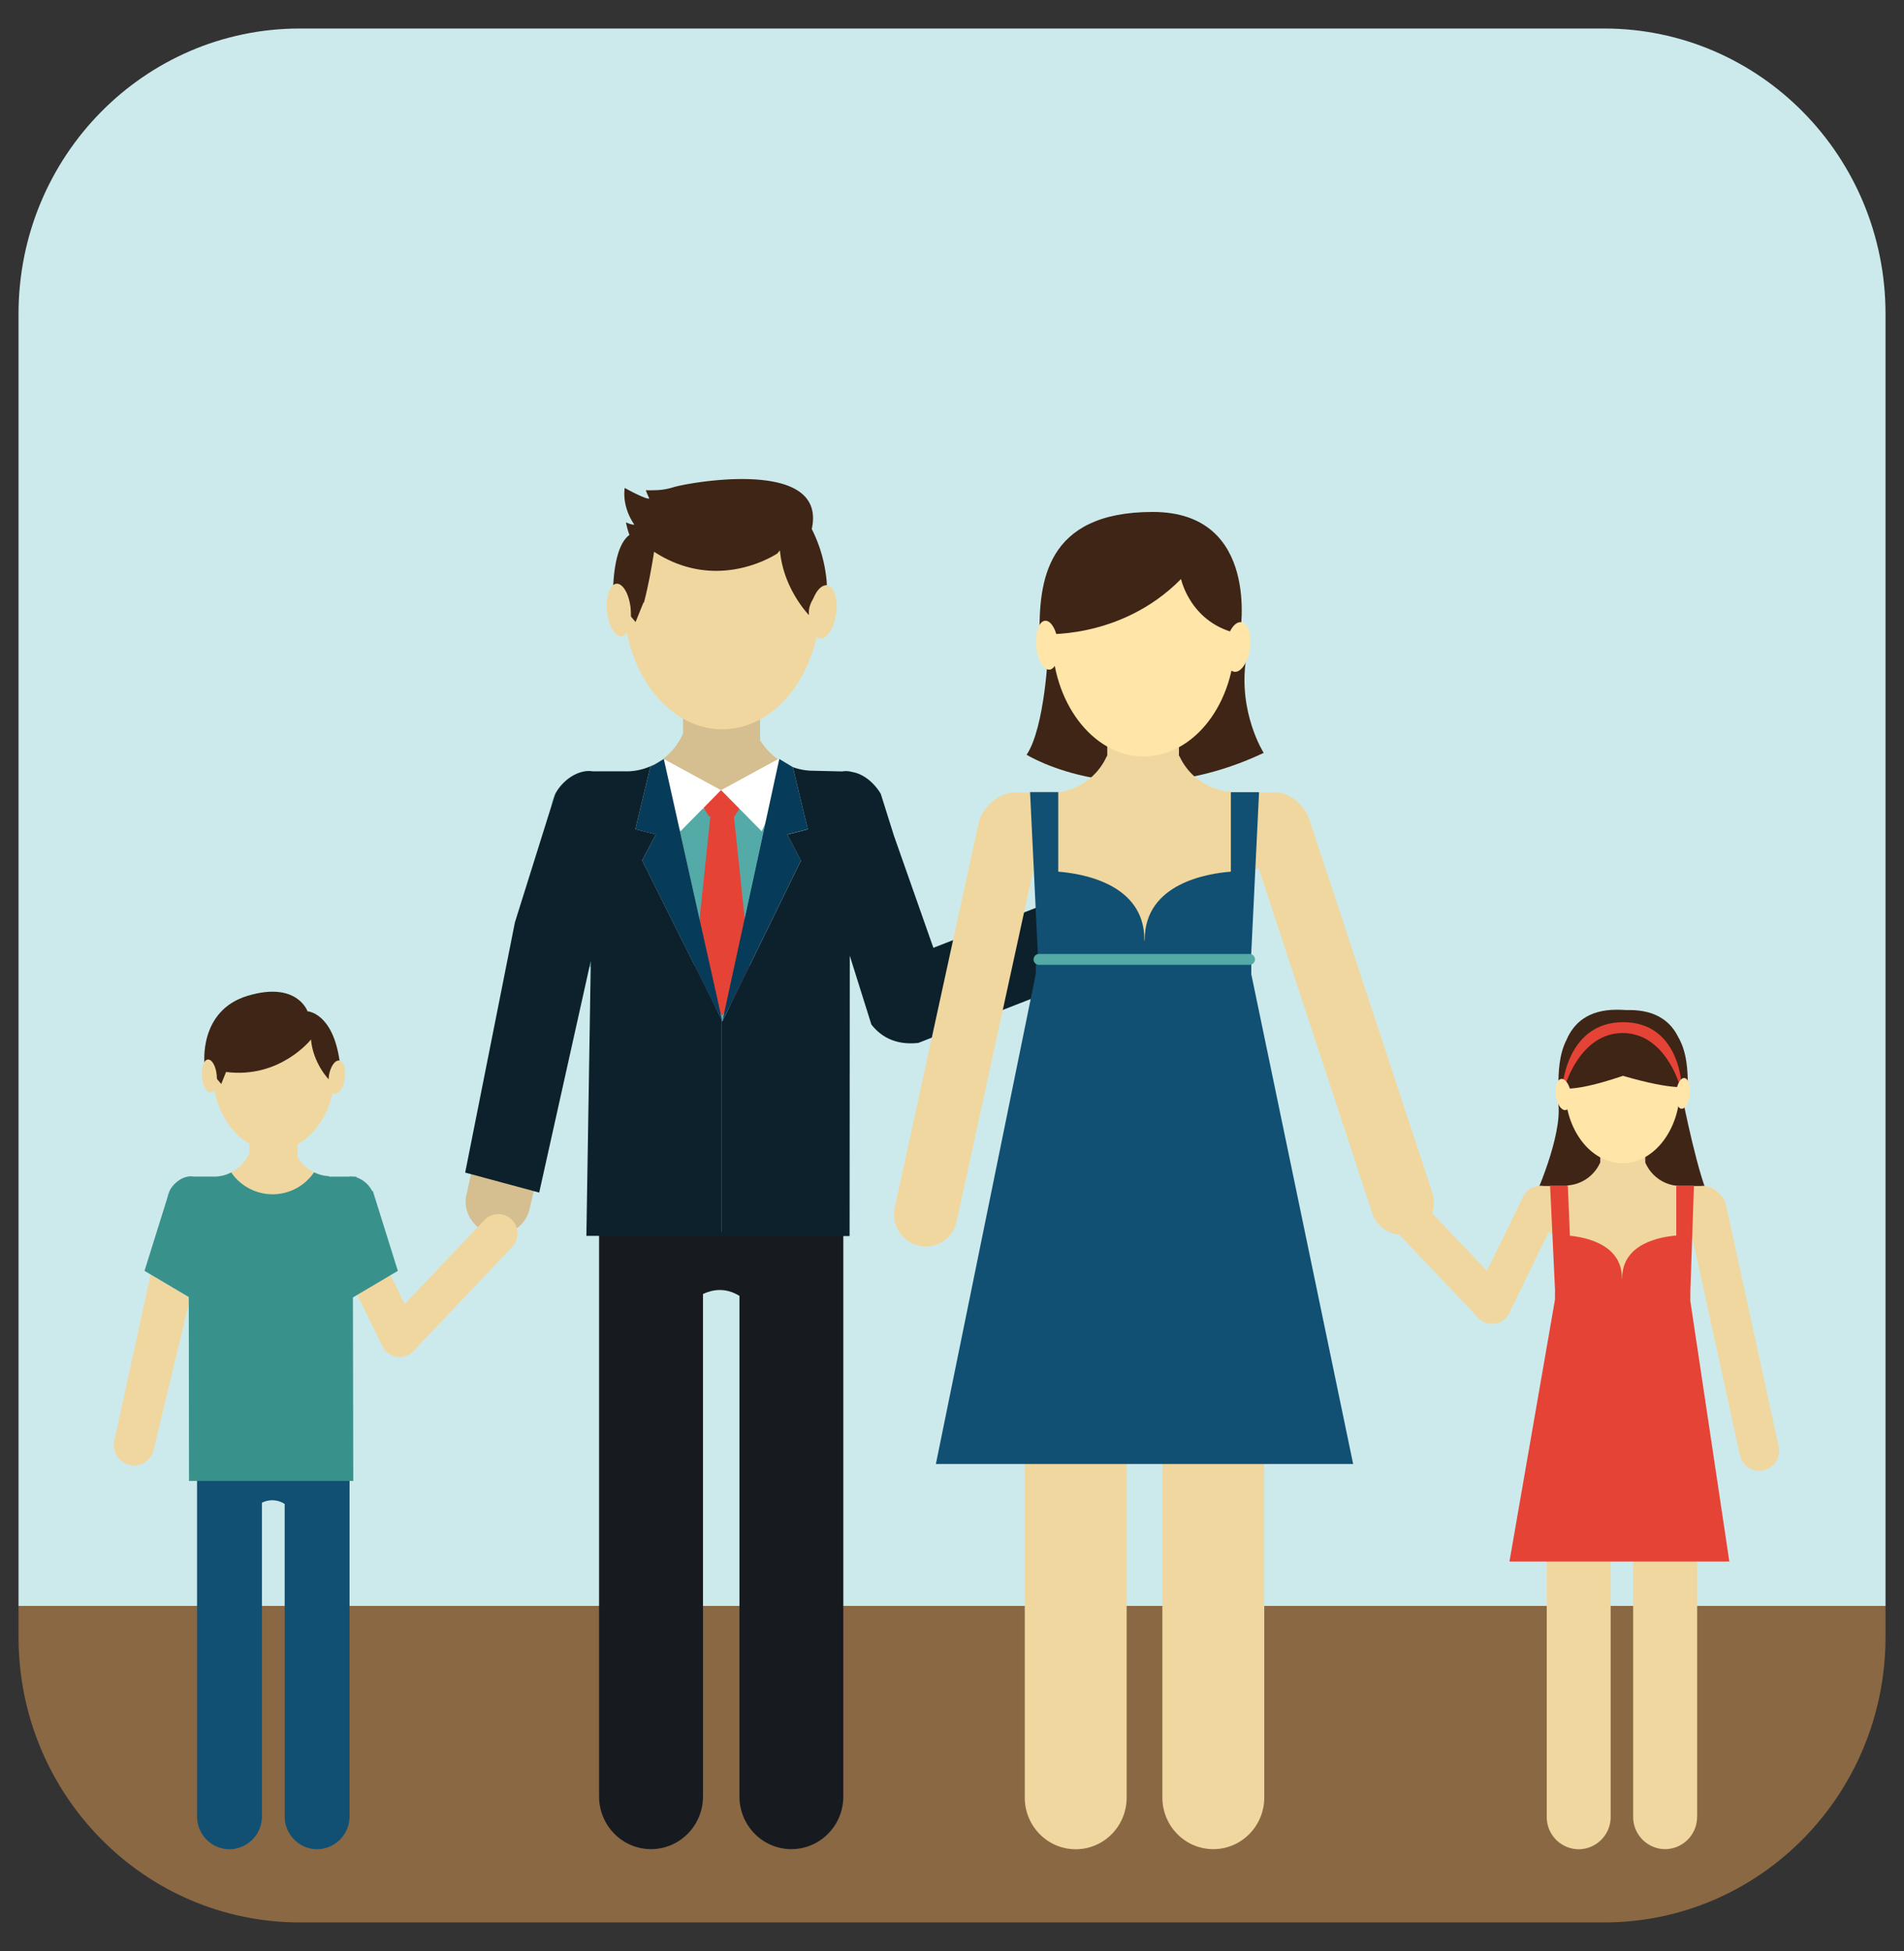<svg xmlns="http://www.w3.org/2000/svg" width="41" height="42" fill="none"><rect width="100%" height="100%" fill="#333333" stroke="none"/><path fill="#CCEAEC" d="M40.602 6.757c0-3.393-2.712-6.143-6.058-6.143H6.456C3.11.614.399 3.364.399 6.757v27.814h40.203z"/><path fill="#8A6843" d="M.399 34.571v.67c0 3.394 2.711 6.144 6.057 6.144h28.088c3.346 0 6.058-2.75 6.058-6.143v-.671z"/><path fill="#53AAA7" d="M16.693 16.742a1.72 1.72 0 0 1-2.294.07l1.155 5.175 1.138-5.245z"/><path fill="#171B1F" d="M15.925 26.04v.554l-.785-.145v-.41H12.9v12.635c0 .626.502 1.134 1.119 1.134s1.119-.508 1.119-1.134V27.857c.21-.1.487-.143.785.04v10.777c0 .626.5 1.134 1.118 1.134s1.119-.508 1.119-1.134V26.04h-2.239.003Z"/><path fill="#D5BE8F" d="M16.938 16.457a1.4 1.4 0 0 1-.571-.523v-.532h-1.658v.397h-.005a1.36 1.36 0 0 1-.626.663c.162.234.379.427.632.56v.37h.002v.024h1.575v-.025h.08v-.405a1.74 1.74 0 0 0 .57-.53Z"/><path fill="#65C7C7" d="m11.886 17.276-.023.104.087-.28a.7.7 0 0 0-.064.176"/><path fill="#D5BE8F" d="M10.045 25.713a.707.707 0 0 0 .53.842.7.7 0 0 0 .2.016.7.7 0 0 0 .63-.552l1.255-5.23-1.363-.807-1.25 5.733zm14.528-6.987-5.229 2.487.964 1.05 4.856-2.259a.71.71 0 0 0 .335-.938.693.693 0 0 0-.925-.34z"/><path fill="#65C7C7" d="m11.956 17.09-.005.012.007-.011zm.703 3.698.233.137.44-1.57-.297-.133z"/><path fill="#E54336" d="m15.556 21.857.619-.764-.374-3.546-.245-.073v-.003l-.005.001-.005-.001v.003l-.246.073-.373 3.546.619.764v.006l.005-.003.005.003z"/><path fill="#E54336" d="m15.083 17.28.182.292.277.01v-.572l-.384.053zm.843-.217-.384-.053v.572l.277-.01.182-.292z"/><path fill="#fff" d="m14.294 16.34 1.231.67-.873.886-.649-1.383zm2.465 0-1.231.67.874.886.648-1.383z"/><path fill="#073B5A" d="M15.555 21.987 14.4 16.812l-.106-.473-.212.127-.079.047-.322 1.338.442.113-.295.56z"/><path fill="#073B5A" d="m17.394 17.851-.322-1.338-.004-.001-.287-.173-.088.403-1.138 5.245 1.692-3.464-.295-.56z"/><path fill="#0D212C" d="m13.828 18.523.295-.56-.442-.112.322-1.338.08-.048-.002-.004a1.3 1.3 0 0 1-.54.143h-.763v.003c-.31-.06-.663.183-.82.482l-.005.01-.088.28-.777 2.477-1.071 5.387 1.594.43 1.111-4.99-.095 5.922h2.909v-4.66z"/><path fill="#F0D79F" d="M15.599 10.754q-.05 0-.097.002c-1.125.036-2.065.729-2.065 2.202s.92 2.708 2.065 2.742l.048.001c1.167 0 2.113-1.228 2.113-2.743s-.898-2.204-2.066-2.204z"/><path fill="#3E2516" d="M17.804 12.555a3.1 3.1 0 0 0-.324-1.167c.182-.825-.577-1.053-1.379-1.074-.74-.019-1.516.142-1.616.18a1.4 1.4 0 0 1-.383.059c-.11.004-.195 0-.195 0a1 1 0 0 0 .04.102l.036.08a.3.3 0 0 1-.107-.025c-.163-.06-.424-.206-.424-.206-.029.221.023.419.082.561.06.141.125.229.125.229-.048.01-.18-.048-.18-.048.037.183.076.269.076.269-.285.21-.35.82-.357 1.296l.488.58.169-.416h.01c.12-.438.22-1.097.22-1.097 1.274.83 2.448.168 2.65.04l.06-.069c.072.832.626 1.394.626 1.394-.046-.353.353-.63.383-.65l.003-.001-.006-.035z"/><path fill="#F0D79F" d="M17.45 13.132c-.044.316.043.59.195.614.154.024.315-.214.36-.53s-.043-.591-.195-.615c-.153-.022-.314.214-.36.53Zm-3.87-.027c.03.313-.06.577-.2.591s-.279-.227-.309-.54c-.03-.312.061-.576.202-.59.14-.013.278.227.308.54Z"/><path fill="#0D212C" d="m23.988 18.824-.96.438-2.929 1.142-.84-2.387h-.001l-.292-.928s-.202-.368-.568-.46l-.1-.022a.5.5 0 0 0-.164 0l-.68-.016a1.3 1.3 0 0 1-.385-.078l.004.003.322 1.338-.442.112.294.56-1.692 3.463-.02-.04v4.66h2.76l.004-6.035.148.472.317 1.009c.183.235.495.455 1.013.396l.505-.198 3.404-1.328.023-.009 1.004-.457-.724-1.634z"/><path fill="#F0D79F" d="M8.603 29.213a.41.41 0 0 1-.37-.234l-1.039-2.131a.424.424 0 0 1 .187-.562.41.41 0 0 1 .555.19l.778 1.598 1.718-1.81a.41.41 0 0 1 .584-.012c.165.16.17.426.011.593l-2.125 2.24a.4.4 0 0 1-.298.128ZM5.926 21.68h-.06c-.703.023-1.29.454-1.29 1.373 0 .92.576 1.69 1.29 1.711h.03c.728 0 1.318-.766 1.318-1.712s-.56-1.375-1.289-1.375z"/><path fill="#115073" d="M6.13 31.217v.345l-.49-.09v-.255H4.243v7.884c0 .391.313.709.699.709a.704.704 0 0 0 .698-.709v-6.75a.49.49 0 0 1 .49.026V39.1c0 .391.313.709.698.709a.704.704 0 0 0 .699-.709v-7.884z"/><path fill="#F0D79F" d="M6.763 25.238a.86.86 0 0 1-.356-.327v-.332H5.372v.248h-.004a.85.85 0 0 1-.39.413c.1.147.236.267.394.35v.23h.001v.016h.984v-.016h.05v-.252c.142-.082.263-.195.356-.33"/><path fill="#65C7C7" d="m3.61 25.748-.014.065.056-.176a.5.5 0 0 0-.042.11v.002Z"/><path fill="#F0D79F" d="M2.462 31.015a.44.44 0 0 0 .455.534.435.435 0 0 0 .393-.344l.784-3.263-.851-.503z"/><path fill="#65C7C7" d="m3.654 25.632-.004.008s.002-.005.004-.006zm.438 2.308.146.087.274-.98-.185-.083z"/><path fill="#39918C" d="m8.028 25.632-.01.016a.6.6 0 0 0-.344-.303v-.015h-.062a.3.3 0 0 0-.103 0h-.424v-.01a.8.8 0 0 1-.322-.084 1.08 1.08 0 0 1-.893.474 1.08 1.08 0 0 1-.891-.471.8.8 0 0 1-.336.09h-.477c-.194-.035-.414.115-.512.302q0 .004-.002.005l-.056.175-.484 1.547.13.077.823.487.005 3.958h3.537L7.6 27.93l.06-.035.763-.451.144-.085-.541-1.728z"/><path fill="#3E2516" d="M6.696 22.378s-.664.847-1.828.699l-.104.259-.36-.425s-.135-1.155.93-1.474c1.064-.32 1.288.334 1.288.334s.543.026.691 1.07c0 0-.256.177-.227.404 0 0-.344-.349-.389-.866z"/><path fill="#F0D79F" d="M7.082 23.163c-.028.197.026.369.122.383.095.015.195-.134.224-.332.028-.197-.026-.368-.121-.383-.096-.014-.196.135-.225.332m-2.415-.017c.018.195-.037.36-.125.369s-.174-.143-.192-.338c-.018-.194.037-.359.125-.368s.174.142.192.337"/><path fill="#3E2516" d="M22.571 14.02s-.07 1.64-.464 2.228c0 0 2.158 1.347 5.105-.04 0 0-.553-.867-.381-2.015z"/><path fill="#F0D79F" d="M25.396 16.274h-.009v-.268h-1.544v.268h-.008a1.33 1.33 0 0 1-1.141.79v.91h3.836v-.927a1.32 1.32 0 0 1-1.134-.774Z"/><path fill="#F0D79F" d="m22.182 17.931-.237-.867h5.51v.922l-.132.554-.45.277-2.23 1.886-2.303-2.083-.228-.143z"/><path fill="#F0D79F" d="M19.982 26.832a.69.69 0 0 1-.714-.84l1.804-8.27c.082-.374.52-.733.888-.65.368.081.526.576.445.95l-1.804 8.27a.69.69 0 0 1-.618.541zm10.236-.248a.694.694 0 0 0 .624-.911l-2.648-8.036c-.12-.362-.532-.67-.89-.548-.357.122-.524.624-.404.987l2.648 8.034a.685.685 0 0 0 .67.474m-8.151 12.113c0 .615.491 1.113 1.097 1.113s1.097-.498 1.097-1.113V31.46h-2.194zm2.963-7.239v7.238c0 .614.491 1.112 1.097 1.112s1.097-.498 1.097-1.112v-7.238z"/><path fill="#115073" d="M26.943 20.963h.002v-.278h-4.64v.278l-2.152 10.553h8.985zm-4.381-.362v.003h4.378l.172-3.55h-.607v1.711c-.5.038-1.855.252-1.855 1.463v.044l-.008-.044c0-1.21-1.355-1.424-1.854-1.463v-1.713h-.607l.171 3.55h.21Z"/><path fill="#53AAA7" d="M27.024 20.654a.116.116 0 0 1-.115.116h-4.538a.116.116 0 0 1-.114-.116c0-.064.051-.117.114-.117h4.538c.064 0 .115.053.115.117"/><path fill="#FFE5A8" d="M24.67 11.676h-.09c-1.047.035-1.924.68-1.924 2.053s.857 2.524 1.924 2.554v-.003l.046.004c1.087 0 1.969-1.143 1.969-2.555s-.837-2.053-1.924-2.053z"/><path fill="#3E2516" d="M25.432 12.464s.204.979 1.271 1.185c0 0 .458-2.628-1.88-2.628s-2.44 1.546-2.44 2.628c0 0 1.728.155 3.05-1.185Z"/><path fill="#FFE5A8" d="M26.396 13.89c-.042.294.039.55.182.572s.293-.2.335-.495c.043-.294-.038-.55-.181-.573-.144-.02-.293.2-.336.496m-3.607-.024c.027.29-.057.537-.187.55s-.259-.211-.287-.503c-.027-.291.055-.537.187-.55.131-.013.259.212.287.503"/><path fill="#3E2516" d="M36.227 23.62s.366 1.851.614 2.22c0 0-1.97.872-3.822 0 0 0 .641-1.39.534-2.11l2.674-.108z"/><path fill="#F0D79F" d="M32.13 28.5a.41.41 0 0 0 .37-.234l1.039-2.132a.423.423 0 0 0-.187-.562.41.41 0 0 0-.554.19l-.779 1.597-1.718-1.81a.41.41 0 0 0-.583-.012.42.42 0 0 0-.012.592l2.125 2.24a.4.4 0 0 0 .298.128zm2.324-3.465h.005v-.169h.97v.169h.004a.83.83 0 0 0 .717.495v.571h-2.409v-.581a.83.83 0 0 0 .713-.486Z"/><path fill="#F0D79F" d="m36.47 26.075.15-.543h-3.459v.577l.084.348.282.175 1.4 1.184 1.445-1.308.144-.09z"/><path fill="#F0D79F" d="M37.852 31.663a.436.436 0 0 0 .449-.527l-1.133-5.191c-.051-.234-.326-.46-.557-.41-.23.053-.33.363-.28.596l1.134 5.192a.43.43 0 0 0 .387.34m-1.308 7.447a.693.693 0 0 1-.688.698.693.693 0 0 1-.688-.698v-6.528h1.378v6.528zm-1.861-6.527v6.529a.693.693 0 0 1-.688.698.693.693 0 0 1-.688-.698v-6.529h1.378z"/><path fill="#E54336" d="m36.395 27.98.844 5.636h-4.735l.98-5.636v-.175h.003l-.108-2.28h.382l.045 1.078c.343.033 1.12.188 1.12.914v.01l.005-.01c0-.76.85-.894 1.165-.918v-1.075h.381l-.078 2.282v.175z"/><path fill="#FFE5A8" d="M34.91 22.149h.057c.659.022 1.208.426 1.208 1.289 0 .862-.54 1.584-1.208 1.603v-.002l-.028.002c-.684 0-1.236-.717-1.236-1.603s.525-1.29 1.207-1.29Z"/><path fill="#3E2516" d="M33.558 23.393c0-.317.014-.698.178-1.014.147-.343.453-.642 1.078-.642q.104 0 .198.007h.077c.587 0 .892.262 1.048.579.19.325.208.73.208 1.065 0 0-.258.104-1.397-.228-1.24.421-1.39.233-1.39.233"/><path fill="#E54336" d="M36.204 23.3s-.07-1.295-1.251-1.295-1.298 1.32-1.298 1.32l.055.03s.322-1.116 1.232-1.116 1.222 1.111 1.222 1.111z"/><path fill="#FFE5A8" d="M33.826 23.538c.027.186-.024.345-.113.36-.09.013-.184-.126-.21-.311-.027-.186.024-.345.114-.36.09-.013.184.126.21.311Zm2.264-.014c-.016.183.035.337.118.345s.162-.133.18-.316-.034-.338-.117-.345c-.082-.008-.162.133-.18.316Z"/></svg>